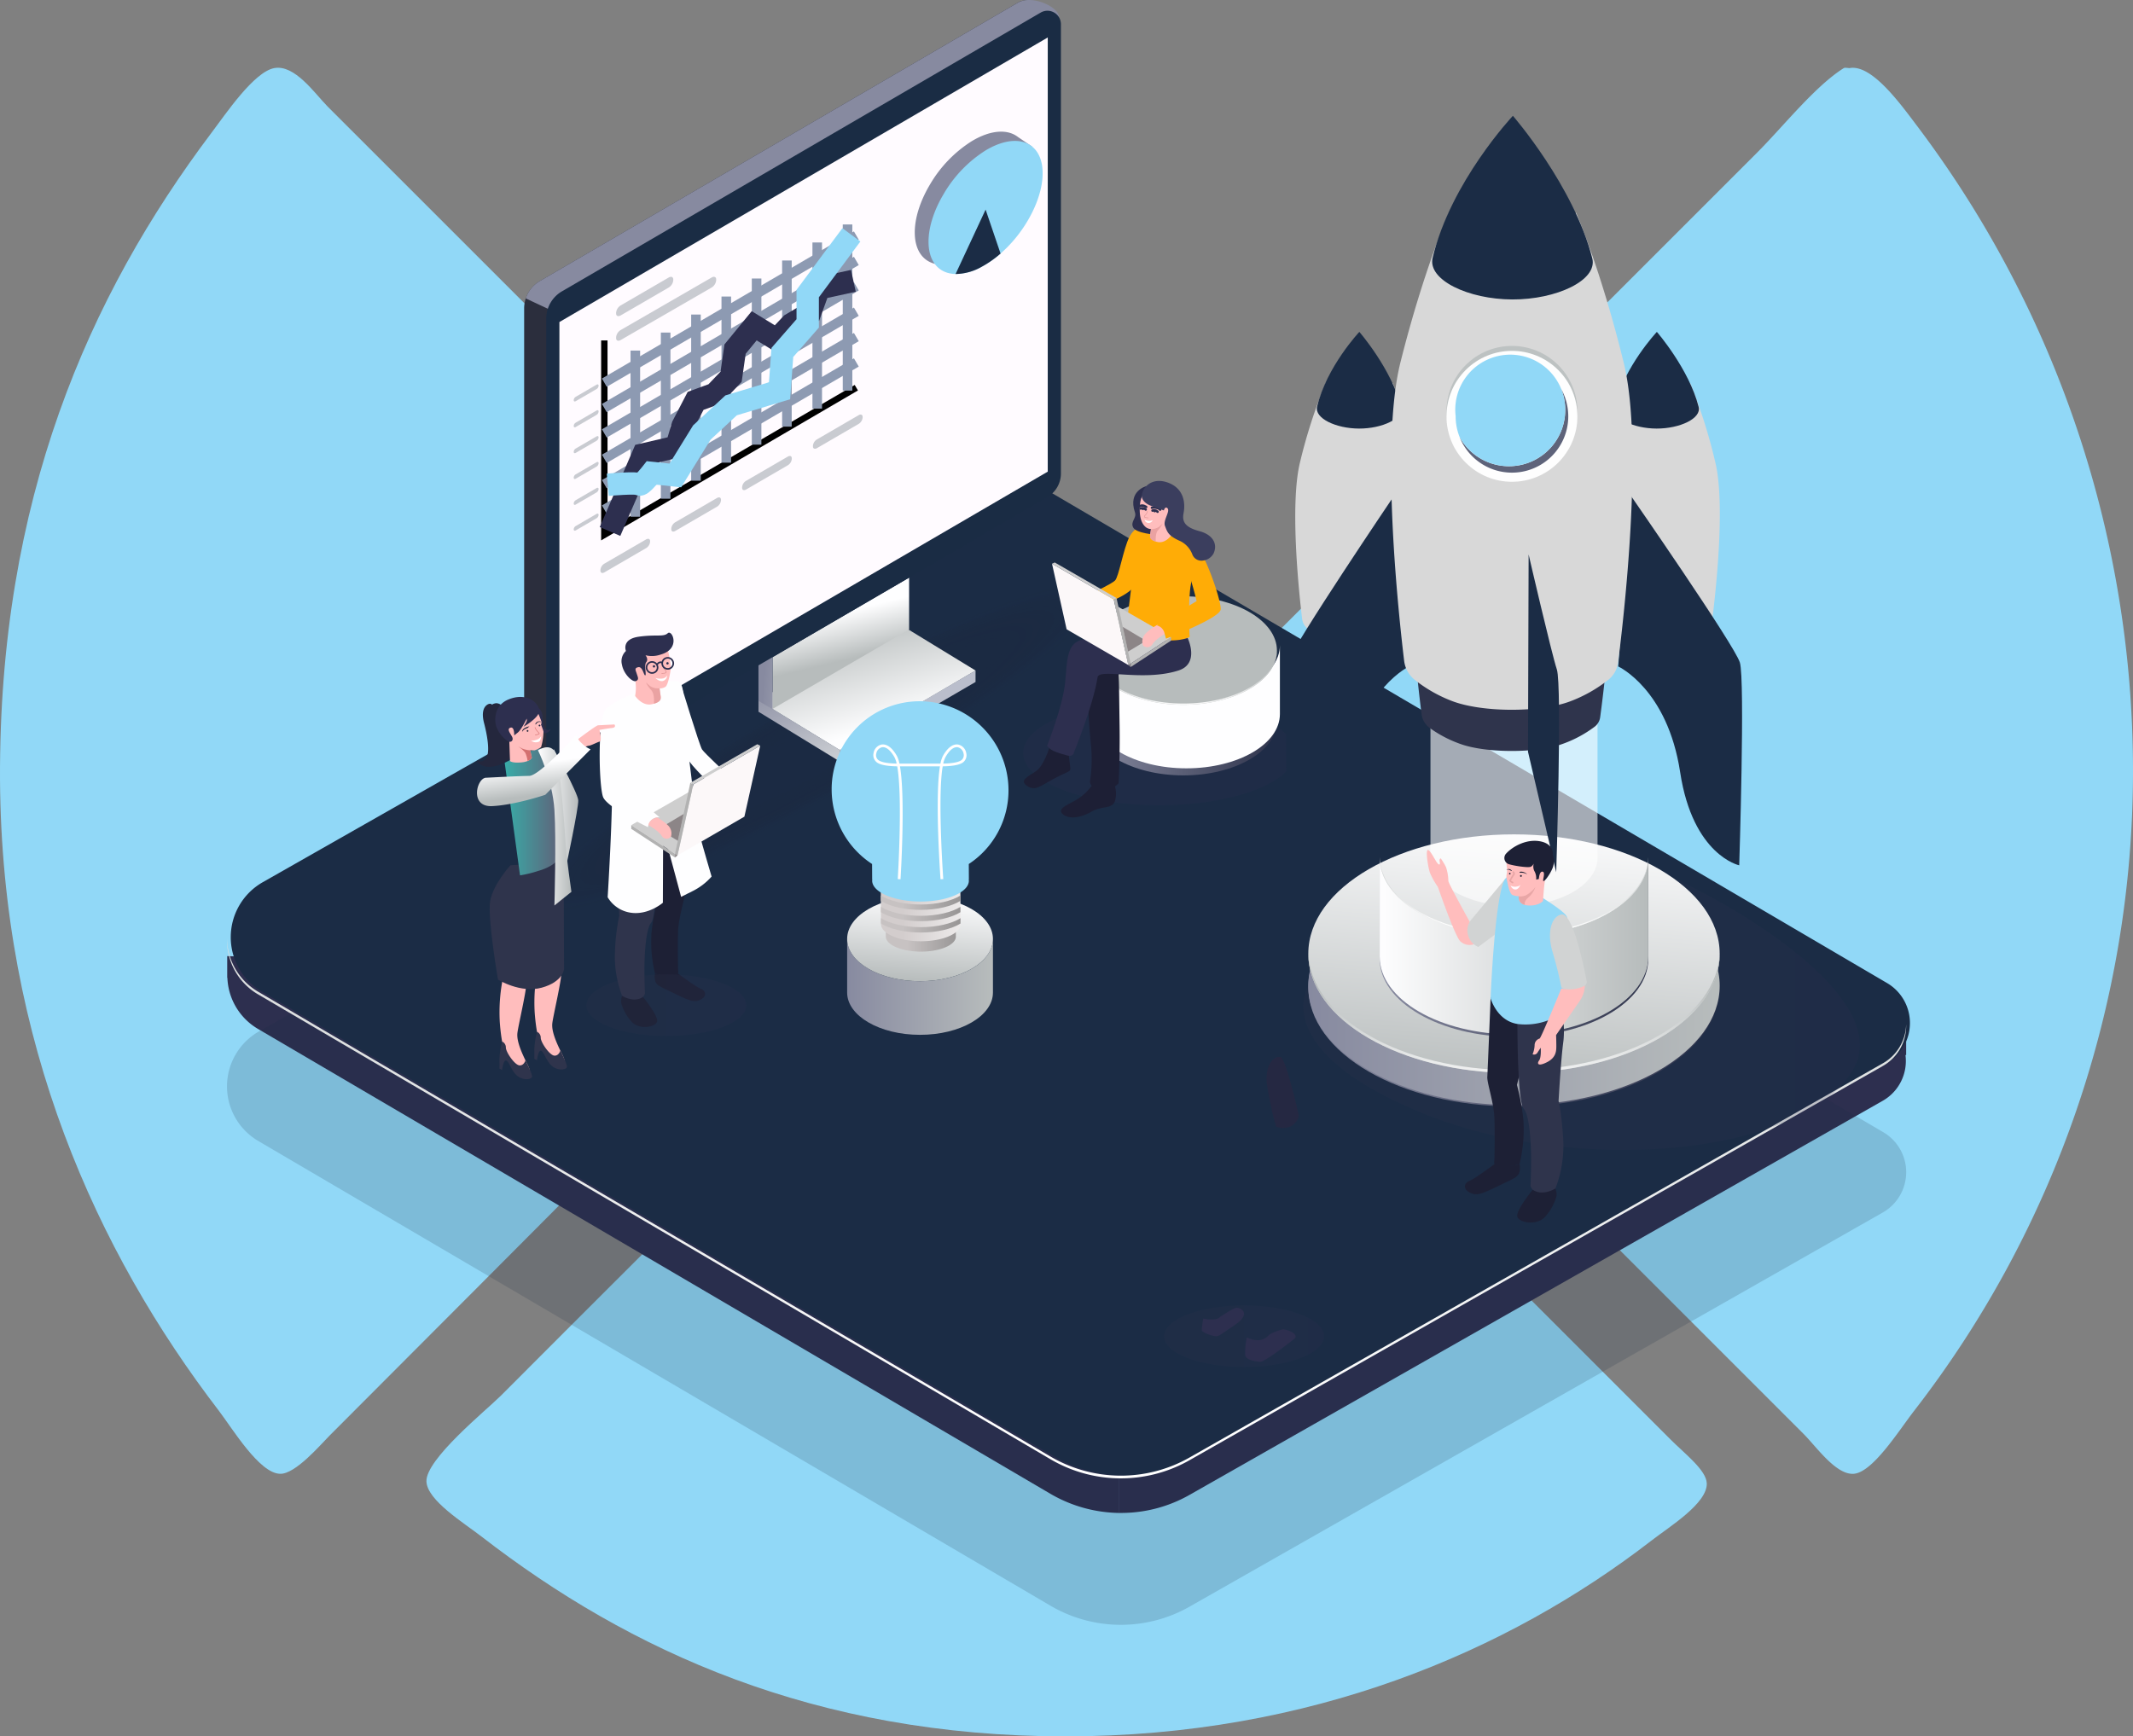 <svg height="543.734" viewBox="0 0 667.839 543.734" width="667.839" xmlns="http://www.w3.org/2000/svg" xmlns:xlink="http://www.w3.org/1999/xlink"><rect x="0" y="0" width="667.839" height="543.734" fill="#808080" stroke="none"/><linearGradient id="a" gradientUnits="objectBoundingBox" x1=".5" x2=".497" y1=".173" y2=".912"><stop offset=".01" stop-color="#dde0e0"/><stop offset="1" stop-color="#fff"/></linearGradient><linearGradient id="b" gradientUnits="objectBoundingBox" x1=".961" x2=".067" y1="1.432" y2="-.374"><stop offset="0" stop-color="#dde0e0"/><stop offset="1" stop-color="#878aa0"/></linearGradient><linearGradient id="c" gradientUnits="objectBoundingBox" x1=".645" x2=".281" y1=".79" y2=".06"><stop offset="0" stop-color="#fefeff"/><stop offset=".99" stop-color="#b7bcbc"/></linearGradient><linearGradient id="d" x1=".445" x2=".533" xlink:href="#c" y1=".278" y2=".632"/><linearGradient id="e" x1="5.555" x2=".409" xlink:href="#b" y1="2.308" y2=".467"/><linearGradient id="f" gradientUnits="objectBoundingBox" x1="-2.926" x2="-1.926" y1=".5" y2=".5"><stop offset="0" stop-color="#2f344c"/><stop offset="1" stop-color="#2d2f4f"/></linearGradient><linearGradient id="g" gradientUnits="objectBoundingBox" x2="1" y1=".5" y2=".5"><stop offset="0" stop-color="#878aa0"/><stop offset=".99" stop-color="#2f344c"/></linearGradient><linearGradient id="h" x1="53.758" x2="54.758" xlink:href="#c" y1=".5" y2=".5"/><linearGradient id="i" x1="54.331" x2="54.186" xlink:href="#c" y1="-.012" y2="1.012"/><linearGradient id="j" gradientUnits="objectBoundingBox" x1=".506" x2=".501" y1="1.081" y2=".237"><stop offset="0" stop-color="#fff"/><stop offset=".99" stop-color="#b7bcbc"/></linearGradient><linearGradient id="k" gradientUnits="objectBoundingBox" x1="210.841" x2="211.842" y1=".5" y2=".5"><stop offset="0" stop-color="#ffac06"/><stop offset=".99" stop-color="#ed3333"/></linearGradient><linearGradient id="l" x1="146.814" x2="147.815" xlink:href="#k" y1=".5" y2=".5"/><linearGradient id="m" gradientUnits="objectBoundingBox" x1="113.702" x2="113.053" y1=".839" y2=".214"><stop offset="0" stop-color="#cecece"/><stop offset=".99" stop-color="#fcf8f9"/></linearGradient><linearGradient id="n" x1="153.652" x2="154.209" xlink:href="#m" y1=".756" y2=".158"/><linearGradient id="o" x1="133.523" x2="134.523" xlink:href="#m" y1=".5" y2=".5"/><linearGradient id="p" x1="157.443" x2="158.444" xlink:href="#k" y1=".5" y2=".5"/><linearGradient id="q" x1="190.339" x2="191.339" xlink:href="#c" y1=".5" y2=".5"/><linearGradient id="r" x1="97.117" x2="98.117" xlink:href="#c" y1=".5" y2=".5"/><linearGradient id="s" x1="105.527" x2="104.879" xlink:href="#m" y1=".84" y2=".214"/><linearGradient id="t" x1="144.399" x2="144.957" xlink:href="#m" y1=".756" y2=".158"/><linearGradient id="u" x1="123.665" x2="124.665" xlink:href="#m" y1=".5" y2=".5"/><linearGradient id="v" x1="171.129" x2="172.13" xlink:href="#c" y1=".5" y2=".5"/><linearGradient id="w" x1="0" x2="1" xlink:href="#f" y1=".5" y2=".5"/><linearGradient id="x" gradientUnits="objectBoundingBox" x2="1" y1=".5" y2=".5"><stop offset="0" stop-color="#878aa0"/><stop offset=".99" stop-color="#b7bcbc"/></linearGradient><linearGradient id="y" x1=".573" x2=".427" xlink:href="#c" y1="-.012" y2="1.012"/><linearGradient id="z" gradientUnits="objectBoundingBox" x1=".307" x2="1.305" y1=".497" y2=".497"><stop offset="0" stop-color="#c7c2c2"/><stop offset="1" stop-color="#868585"/></linearGradient><linearGradient id="A" gradientUnits="objectBoundingBox" x1=".272" x2="1.27" y1=".497" y2=".497"><stop offset="0" stop-color="#d3cdcd"/><stop offset=".99" stop-color="#f6f5f5"/></linearGradient><linearGradient id="B" x1=".272" x2="1.272" xlink:href="#z" y1=".487" y2=".487"/><linearGradient id="C" x1=".271" x2="1.271" xlink:href="#z" y1=".489" y2=".489"/><linearGradient id="D" x1=".271" x2="1.271" xlink:href="#z" y1=".49" y2=".49"/><linearGradient id="E" x1="0" xlink:href="#x" y1=".5" y2=".5"/><linearGradient id="F" x1=".584" x2=".414" xlink:href="#c" y1="-.09" y2="1.106"/><linearGradient id="G" x1=".521" x2=".504" xlink:href="#j" y1="1.184" y2=".244"/><linearGradient id="H" x1="0" x2="1" xlink:href="#g" y1=".5" y2=".5"/><linearGradient id="I" x1="0" x2="1" xlink:href="#c" y1=".5" y2=".5"/><linearGradient id="J" x1=".432" x2=".51" xlink:href="#j" y1=".899" y2="-.081"/><linearGradient id="K" x1="-4.199" x2="-3.199" xlink:href="#g" y1="6.09" y2="6.09"/><linearGradient id="L" x1="0" x2="1.001" xlink:href="#c" y1=".5" y2=".5"/><linearGradient id="M" gradientUnits="objectBoundingBox" x2="1" y1=".5" y2=".5"><stop offset="0" stop-color="#38aca8"/><stop offset="1" stop-color="#5f637a"/></linearGradient><linearGradient id="N" x1=".474" x2=".566" xlink:href="#c" y1=".41" y2=".835"/><path d="m85.822.1c6.415-1.19 12.589 7.827 16.684 12l193 192.984c4.458 4.479 12.387 10.591 12.508 14.888s-9.7 12.669-12.508 15.494c-64.819 64.738-127.2 127.661-192.419 192.923-2.744 2.744-10.672 12.1-15.473 11.9-6.476-.182-14.848-14.122-19.064-19.649-38.327-50.001-68.064-115.284-68.588-197.695-.383-87.615 27.738-151.486 66.211-202.586 4.478-5.911 13.254-19.044 19.649-20.259" fill="#91d8f7" transform="translate(.041 21.224)"/><path d="m397.591.1c7.041-1.331 16.139 11.459 21.445 18.479a335.19 335.19 0 0 1 67.32 201.921 326.938 326.938 0 0 1 -68.591 200.146c-4.9 6.355-13.093 19.488-19.064 19.649-5.508.161-11.539-8.554-15.493-12.508l-192.4-192.4c-2.723-2.723-12.346-10.289-12.508-14.888-.141-4.257 7.586-11.156 11.923-15.494l178.1-178.1c8.287-8.225 18.354-21.076 27.477-26.805.363-.222 1.372 0 1.8 0" fill="#91d8f7" transform="translate(181.482 21.23)"/><path d="m264.491 120.571c6.4-1.089 11.6 6.819 15.494 10.732l175.734 175.716c4.338 4.358 11.177 9.562 11.3 13.7.182 6.274-11.7 13.557-17.269 17.874-44.968 34.78-106.861 61.349-183.462 61.349-78.678 0-136.8-26.912-182.856-62.539-5.588-4.338-17.067-11.358-17.289-17.289-.242-6.94 18.6-22.191 23.24-26.791 54.307-54.472 106.917-106.46 160.825-160.849 4.458-4.458 8.594-10.935 14.283-11.9" fill="#91d8f7" transform="translate(67.372 143.794)"/><path d="m279.6 1336.757v162.381a43.874 43.874 0 0 1 -21.546-5.98l-248.079-145.558a19.4 19.4 0 0 1 -9.641-16.046h-.054v-6.8z" fill="#2d2f4f" transform="translate(70.862 -1025.362)"/><path d="m1482.572 1388.49v8.362h-.215a14.326 14.326 0 0 1 -7.11 14.331l-217.047 123.417a43.319 43.319 0 0 1 -21.98 5.65v-162.37z" fill="#2d2f4f" transform="translate(-885.76 -1066.484)"/><path d="m257.828 1176.537-248.049-145.537a19.81 19.81 0 0 1 .221-34.3l214.521-121.995a32.724 32.724 0 0 1 32.738.226l261.311 153.327a14.525 14.525 0 0 1 -.169 25.153l-217.035 123.42a43.523 43.523 0 0 1 -43.538-.294z" fill="#1a2c45" opacity=".17" transform="translate(71.081 -673.716)"/><path d="m257.828 973.624-248.049-145.542a19.808 19.808 0 0 1 .226-34.3l214.516-121.99a32.717 32.717 0 0 1 32.738.226l261.31 153.327a14.523 14.523 0 0 1 -.169 25.155l-217.034 123.417a43.516 43.516 0 0 1 -43.538-.294z" fill="#1b2c45" transform="translate(72.254 -517.517)"/><path d="m518.39 1339.76-217.034 123.421a43.516 43.516 0 0 1 -43.538-.3l-248.049-145.538a19.6 19.6 0 0 1 -9.781-16.613 19.607 19.607 0 0 0 9.774 17.454l248.049 145.542a43.515 43.515 0 0 0 43.538.3l217.034-123.426a14.4 14.4 0 0 0 7.336-13.06 14.378 14.378 0 0 1 -7.329 12.22z" fill="url(#a)" transform="translate(71.091 -1006.77)"/><g fill="#1d2035" opacity=".18" transform="translate(157.106 169.214)"><ellipse cx="104.361" cy="15.824" opacity="0" rx="104.361" ry="15.824" transform="matrix(.872 -.489 .489 .872 0 102.05)"/><ellipse cx="101.897" cy="15.451" opacity=".04" rx="101.897" ry="15.451" transform="matrix(.872 -.489 .489 .872 2.331 101.171)"/><ellipse cx="99.436" cy="15.078" opacity=".07" rx="99.436" ry="15.078" transform="matrix(.872 -.489 .489 .872 4.66 100.293)"/><ellipse cx="96.975" cy="14.706" opacity=".11" rx="96.975" ry="14.706" transform="matrix(.872 -.489 .489 .872 6.99 99.415)"/><ellipse cx="94.512" cy="14.33" opacity=".15" rx="94.512" ry="14.33" transform="matrix(.872 -.489 .489 .872 9.322 98.538)"/><ellipse cx="92.051" cy="13.958" opacity=".19" rx="92.051" ry="13.958" transform="matrix(.872 -.489 .489 .872 11.651 97.66)"/><ellipse cx="89.453" cy="13.564" opacity=".22" rx="89.453" ry="13.564" transform="matrix(.871 -.491 .491 .871 13.996 96.165)"/><ellipse cx="87.126" cy="13.212" opacity=".26" rx="87.126" ry="13.212" transform="matrix(.872 -.489 .489 .872 16.312 95.903)"/><ellipse cx="84.665" cy="12.839" opacity=".3" rx="84.665" ry="12.839" transform="matrix(.872 -.489 .489 .872 18.641 95.025)"/><ellipse cx="82.202" cy="12.464" opacity=".33" rx="82.202" ry="12.464" transform="matrix(.872 -.489 .489 .872 20.973 94.147)"/><ellipse cx="79.741" cy="12.091" opacity=".37" rx="79.741" ry="12.091" transform="matrix(.872 -.489 .489 .872 23.302 93.269)"/><ellipse cx="77.277" cy="11.718" opacity=".41" rx="77.277" ry="11.718" transform="matrix(.872 -.489 .489 .872 25.633 92.39)"/><ellipse cx="74.816" cy="11.345" opacity=".44" rx="74.816" ry="11.345" transform="matrix(.872 -.489 .489 .872 27.963 91.512)"/><ellipse cx="72.355" cy="10.972" opacity=".48" rx="72.355" ry="10.972" transform="matrix(.872 -.489 .489 .872 30.292 90.634)"/><ellipse cx="69.892" cy="10.599" opacity=".52" rx="69.892" ry="10.599" transform="matrix(.872 -.489 .489 .872 32.623 89.755)"/><ellipse cx="67.431" cy="10.224" opacity=".56" rx="67.431" ry="10.224" transform="matrix(.872 -.489 .489 .872 34.953 88.879)"/><ellipse cx="64.967" cy="9.851" opacity=".59" rx="64.967" ry="9.851" transform="matrix(.872 -.489 .489 .872 37.285 88)"/><ellipse cx="62.506" cy="9.478" opacity=".63" rx="62.506" ry="9.478" transform="matrix(.872 -.489 .489 .872 39.614 87.122)"/><ellipse cx="60.043" cy="9.105" opacity=".67" rx="60.043" ry="9.105" transform="matrix(.872 -.489 .489 .872 41.945 86.243)"/><ellipse cx="57.582" cy="8.733" opacity=".7" rx="57.582" ry="8.733" transform="matrix(.872 -.489 .489 .872 44.274 85.365)"/><ellipse cx="55.121" cy="8.357" opacity=".74" rx="55.121" ry="8.357" transform="matrix(.872 -.489 .489 .872 46.604 84.489)"/><ellipse cx="52.657" cy="7.984" opacity=".78" rx="52.657" ry="7.984" transform="matrix(.872 -.489 .489 .872 48.936 83.61)"/><ellipse cx="50.196" cy="7.612" opacity=".81" rx="50.196" ry="7.612" transform="matrix(.872 -.489 .489 .872 51.265 82.732)"/><ellipse cx="47.733" cy="7.239" opacity=".85" rx="47.733" ry="7.239" transform="matrix(.872 -.489 .489 .872 53.596 81.853)"/><ellipse cx="45.272" cy="6.866" opacity=".89" rx="45.272" ry="6.866" transform="matrix(.872 -.489 .489 .872 55.925 80.975)"/><ellipse cx="42.811" cy="6.491" opacity=".93" rx="42.811" ry="6.491" transform="matrix(.872 -.489 .489 .872 58.256 80.098)"/><ellipse cx="40.347" cy="6.118" opacity=".96" rx="40.347" ry="6.118" transform="matrix(.872 -.489 .489 .872 60.587 79.219)"/><ellipse cx="37.886" cy="5.745" rx="37.886" ry="5.745" transform="matrix(.872 -.489 .489 .872 62.916 78.341)"/></g><path d="m848.76 953.86 42.546-24.78v3.591l-42.546 24.778z" fill="#babecc" transform="translate(-585.865 -719.112)"/><path d="m761.7 985.873-25.42-15.553v3.589l25.42 15.555z" fill="url(#b)" transform="translate(-498.805 -751.032)"/><path d="m761.7 900.756 42.546-24.873-25.42-15.533-42.546 24.873z" fill="url(#c)" transform="translate(-498.805 -665.914)"/><path d="m755.81 825.288 42.75-24.9v16.212l-42.75 24.9z" fill="url(#d)" transform="translate(-513.921 -619.505)"/><path d="m740.694 902.09-4.414-2.57v16.211l4.414 2.57z" fill="url(#e)" transform="translate(-498.805 -696.232)"/><path d="m572.781 4.858v140.658a8.622 8.622 0 0 1 -4.28 7.447l-143.664 90.475c-3.652 2.124-13.187-4.42-13.187-8.64v-137.753a9.926 9.926 0 0 1 4.909-8.538l149.879-87.3a4.224 4.224 0 0 1 6.344 3.652z" fill="#2b2e3d" transform="translate(-247.54 -.493)"/><path d="m580.786 5.378-6.31 33.3-83.928 90.622-76.708-35.848a9.869 9.869 0 0 1 4.4-5.435l149.892-87.301c4.321-2.296 12.654 1.404 12.654 4.662z" fill="#878aa0" transform="translate(-249.235 -.003)"/><path d="m597.061 15.485-149.888 87.293a9.894 9.894 0 0 0 -4.913 8.547v137.757a5.469 5.469 0 0 0 8.222 4.728l148.647-86.573a8.61 8.61 0 0 0 4.276-7.442v-140.663a4.219 4.219 0 0 0 -6.344-3.648z" fill="#1a2c44" transform="translate(-271.232 -11.542)"/><path d="m613.406 187.887-152.896 89.113v-135.962l152.9-89.108z" fill="#fffbff" transform="translate(-285.358 -40.195)"/><path d="m480.971 537.874 6.525-3.8a1.293 1.293 0 0 0 .621-.979v-.122c0-.341-.28-.452-.621-.262l-6.534 3.8a1.293 1.293 0 0 0 -.622.981v.122c.009.341.287.458.631.26z" fill="#c9cbd1" transform="translate(-300.706 -412.252)"/><path d="m480.97 573.683 6.525-3.8a1.293 1.293 0 0 0 .622-.979v-.122c0-.341-.28-.452-.622-.262l-6.534 3.8a1.286 1.286 0 0 0 -.621.979v.122c.009.337.287.461.63.262z" fill="#c9cbd1" transform="translate(-300.706 -439.969)"/><path d="m480.97 609.5 6.525-3.8a1.293 1.293 0 0 0 .622-.979v-.121c0-.341-.28-.452-.622-.262l-6.534 3.8a1.286 1.286 0 0 0 -.621.979v.122c.009.336.287.453.63.261z" fill="#c9cbd1" transform="translate(-300.706 -467.686)"/><path d="m480.97 645.306 6.525-3.8a1.293 1.293 0 0 0 .622-.979v-.122c0-.341-.28-.452-.622-.262l-6.534 3.8a1.286 1.286 0 0 0 -.621.979v.122c.009.341.287.456.63.262z" fill="#c9cbd1" transform="translate(-300.706 -495.403)"/><path d="m480.97 681.116 6.525-3.8a1.293 1.293 0 0 0 .622-.979v-.122c0-.341-.28-.452-.622-.262l-6.534 3.8a1.286 1.286 0 0 0 -.621.979v.133c.009.33.287.452.63.251z" fill="#c9cbd1" transform="translate(-300.706 -523.12)"/><path d="m480.97 716.926 6.525-3.8a1.293 1.293 0 0 0 .622-.979v-.122c0-.341-.28-.452-.622-.262l-6.534 3.8a1.286 1.286 0 0 0 -.621.979v.122c.009.336.287.458.63.262z" fill="#c9cbd1" transform="translate(-300.706 -550.837)"/><g fill="none"><path d="m522.74 471.72v60.872l78.9-46.069" stroke="#000" stroke-miterlimit="10" stroke-width="2" transform="translate(-333.524 -365.113)"/><path d="m198.92 161.811v-52.029" stroke="#8d9ab2" stroke-miterlimit="10" stroke-width="3"/><path d="m208.412 156.17v-52.031" stroke="#8d9ab2" stroke-miterlimit="10" stroke-width="3"/><path d="m217.904 150.527v-52.029" stroke="#8d9ab2" stroke-miterlimit="10" stroke-width="3"/><path d="m227.398 144.886v-52.029" stroke="#8d9ab2" stroke-miterlimit="10" stroke-width="3"/><path d="m236.89 139.243v-52.029" stroke="#8d9ab2" stroke-miterlimit="10" stroke-width="3"/><path d="m246.382 133.602v-52.029" stroke="#8d9ab2" stroke-miterlimit="10" stroke-width="3"/><path d="m255.874 127.959v-52.029" stroke="#8d9ab2" stroke-miterlimit="10" stroke-width="3"/><path d="m265.366 122.318v-52.029" stroke="#8d9ab2" stroke-miterlimit="10" stroke-width="3"/><path d="m189.216 159.566 78.902-46.067" stroke="#8d9ab2" stroke-miterlimit="10" stroke-width="3"/><path d="m189.216 151.62 78.902-46.069" stroke="#8d9ab2" stroke-miterlimit="10" stroke-width="3"/><path d="m189.216 143.672 78.902-46.067" stroke="#8d9ab2" stroke-miterlimit="10" stroke-width="3"/><path d="m189.216 135.724 78.902-46.067" stroke="#8d9ab2" stroke-miterlimit="10" stroke-width="3"/><path d="m189.216 127.777 78.902-46.069" stroke="#8d9ab2" stroke-miterlimit="10" stroke-width="3"/><path d="m189.216 119.829 78.902-46.067" stroke="#8d9ab2" stroke-miterlimit="10" stroke-width="3"/><path d="m530.64 467.631 10.4-24.121 10.4-2.425 1.939-6.549 4.057-7.813 6-2.192 5.112-5.356 1.236-8.656 5.993-7.306 7.053 4.317 4.543-4.816 5.894-3.5 2.789-7.725 10.78-2.348" stroke="#2d2f4f" stroke-miterlimit="10" stroke-width="7" transform="translate(-339.639 -301.196)"/><path d="m527.5 403.642s9.345-.827 9.876-.127 3.878-3.578 3.878-3.578l7.406.786 8.287-13.433 9.169-8.516 15.164-4.57.884-12 7.935-9.094v-9.345l13.675-18.394" stroke="#91d8f7" stroke-miterlimit="10" stroke-width="7" transform="translate(-337.208 -251.838)"/></g><path d="m540.486 395.657 15.04-8.739a2.977 2.977 0 0 0 1.428-2.26v-.273c0-.784-.644-1.055-1.428-.6l-15.04 8.739a2.975 2.975 0 0 0 -1.426 2.26v.28c0 .774.64 1.045 1.426.593z" fill="#c9cbd1" transform="translate(-346.156 -296.879)"/><path d="m518.561 757.089 13.072-7.6a2.6 2.6 0 0 0 1.241-1.959v-.242c0-.678-.558-.92-1.241-.524l-13.072 7.589a2.593 2.593 0 0 0 -1.241 1.957v.244c0 .693.558.928 1.241.535z" fill="#c9cbd1" transform="translate(-329.329 -577.854)"/><path d="m616.75 699.709 13.072-7.6a2.6 2.6 0 0 0 1.243-1.959v-.242c0-.678-.56-.92-1.243-.524l-13.072 7.6a2.594 2.594 0 0 0 -1.241 1.957v.244c-.009.682.547.915 1.241.524z" fill="#c9cbd1" transform="translate(-405.328 -533.441)"/><path d="m714.851 642.344 13.072-7.6a2.6 2.6 0 0 0 1.241-1.959v-.237c0-.678-.558-.92-1.241-.524l-13.072 7.591a2.594 2.594 0 0 0 -1.241 1.957v.242c0 .686.558.923 1.241.53z" fill="#c9cbd1" transform="translate(-481.258 -489.044)"/><path d="m813 584.96 13.072-7.6a2.6 2.6 0 0 0 1.241-1.959v-.253c0-.678-.558-.92-1.241-.524l-13.072 7.599a2.593 2.593 0 0 0 -1.241 1.957v.244c.001.683.559.918 1.241.536z" fill="#c9cbd1" transform="translate(-557.226 -444.617)"/><path d="m540.486 403.363 28.476-16.446a2.971 2.971 0 0 0 1.428-2.26v-.273c0-.784-.642-1.055-1.428-.6l-28.476 16.448a2.971 2.971 0 0 0 -1.426 2.26v.28c0 .777.64 1.046 1.426.591z" fill="#c9cbd1" transform="translate(-346.156 -296.879)"/><path d="m957.314 199.385c.079-.131.158-.269.237-.4a39.791 39.791 0 0 1 13.108-13.594c5.948-3.566 11.216-3.813 14.464-1.286l4.452 3.026-2.122-.045a12.923 12.923 0 0 1 1.071 5.46c0 4.773-1.869 10.224-4.92 15.255-.486.807-1 1.6-1.548 2.38a41.518 41.518 0 0 1 -6.71 7.51 33.173 33.173 0 0 1 -3.478 2.669c-.271.176-.536.348-.807.52l-.4.246c-.138.079-.276.163-.409.242l-.8.452a18 18 0 0 1 -7.259 2.26c-.316.018-.626.025-.924.018a9.672 9.672 0 0 1 -2-.24 8.063 8.063 0 0 1 -1.555-.522c-3.046-1.37-4.918-4.585-4.918-9.352-.002-4.567 1.704-9.752 4.518-14.599z" fill="#878aa0" transform="translate(-666.384 -141.198)"/><path d="m971.88 226.842c0 4.766 1.871 7.98 4.92 9.352a7.984 7.984 0 0 0 1.553.52 9.518 9.518 0 0 0 2 .242 16.876 16.876 0 0 0 8.183-2.276c.269-.147.536-.294.8-.452.133-.079.271-.163.409-.24s.271-.163.4-.246c.271-.172.536-.344.807-.522a33.473 33.473 0 0 0 3.48-2.667 41.667 41.667 0 0 0 6.708-7.51c.547-.777 1.062-1.582 1.548-2.38 3.053-5.033 4.92-10.484 4.92-15.255 0-9.869-8-13.069-17.854-7.157a39.757 39.757 0 0 0 -13.108 13.6c-2.963 4.959-4.766 10.306-4.766 14.991z" fill="#91d8f7" transform="translate(-681.16 -151.152)"/><path d="m1009.37 310.606a16.877 16.877 0 0 0 8.183-2.276c.269-.147.536-.294.8-.452.133-.079.271-.163.409-.24s.271-.163.4-.246c.271-.172.536-.344.807-.522a33.482 33.482 0 0 0 3.48-2.667l-4.678-13.763z" fill="#1b2c45" transform="translate(-710.177 -224.802)"/><ellipse cx="42.578" cy="16.425" fill="url(#f)" opacity=".2" rx="42.578" ry="16.425" transform="translate(320.323 219.334)"/><path d="m1254.023 903.88v21.549c0 9.381-13.108 16.986-29.276 16.986s-29.278-7.6-29.278-16.986v-21.549c0 9.379 13.108 16.984 29.278 16.984s29.276-7.605 29.276-16.984z" fill="url(#g)" transform="translate(-854.219 -699.607)"/><path d="m1254.023 901.4v21.549c0 9.383-13.108 16.986-29.276 16.986s-29.278-7.6-29.278-16.986v-21.549c0 9.379 13.108 16.984 29.278 16.984s29.276-7.605 29.276-16.984z" fill="url(#h)" transform="translate(-853.288 -699.337)"/><path d="m1254.023 843.226c0 9.379-13.108 16.984-29.276 16.984s-29.278-7.6-29.278-16.984 13.108-16.986 29.278-16.986 29.276 7.605 29.276 16.986z" fill="url(#i)" transform="translate(-854.219 -639.513)"/><path d="m1224.743 917.329c-16.046 0-29.093-7.5-29.273-16.789v.194c0 9.379 13.108 16.984 29.278 16.984s29.276-7.6 29.276-16.984v-.194c-.184 9.288-13.224 16.789-29.281 16.789z" fill="url(#j)" transform="translate(-854.219 -697.022)"/><path d="m1203.9 868.26s-10.667 2.276-12.107 4.314-.12 25.192.6 32.15a45.541 45.541 0 0 1 -.24 12s-.122 2.52 3.6 2.64a6.448 6.448 0 0 0 5.343-2.034s.472-8.156.323-17.874-.14-13.2-.323-15.833 11.212-12.118 11.212-12.118z" fill="#1d1f35" transform="translate(-850.874 -672.037)"/><path d="m1217.059 730.779s-2.282-.545-4.113 3.053-3.293 12.452-4.463 13.56-6.353 3.521-6.353 3.521 2.4.87 2.4 2.407v1.539s8.929-2.712 10.685-6.735 1.844-17.345 1.844-17.345z" fill="url(#k)" transform="translate(-859.374 -565.603)"/><path d="m1246.823 741.137c.086 1.634 1.975 3.318 1.975 3.318l-1.977 15.917s-.773 5.087 7.221 6.29 12.373-1.462 12.373-1.462-.6-11.429.429-16.669 2.321-11.259.429-12.882-15.639-4.728-15.639-4.728-4.899 8.585-4.811 10.216z" fill="url(#l)" transform="translate(-893.949 -565.735)"/><path d="m1180.149 878.125s3.916 8.021-2.877 10.188c-11.151 3.557-24.859-.825-25.325 2.14-1.34 8.73-7.422 23.578-7.422 23.578s.02 1.808-3.7.6-4.678-2.759-4.678-2.759 4.8-12 5.636-19.662.12-13.786 7.8-13.847a40.289 40.289 0 0 0 12.7-1.953s10.286 4.181 17.866 1.715z" fill="#2d2f4f" transform="translate(-808.306 -678.345)"/><path d="m1164.963 1088.89a16.079 16.079 0 0 1 -4.746 4.359c-2.938 1.713-6.28 2.857-4.188 4.57s5.758.951 8.925-.857 6.305-.829 7.257-3.128a7.752 7.752 0 0 0 0-4.945s-2.324 1.355-7.248.001z" fill="#1d1f35" transform="translate(-823.186 -842.805)"/><path d="m1111.918 1036.48s-1.663 5.449-4.043 7.162-5.519 2.9-2.938 4.683 4.093.077 8.755-2.4 5.044-1.808 4.76-3.713-.373-3.275-.373-3.275-5.652-1.322-6.161-2.457z" fill="#1d1f35" transform="translate(-783.398 -802.24)"/><path d="m1147.544 801.672 19.334 11.2-4.572-20.532-19.336-11.2z" fill="url(#m)" transform="translate(-813.584 -604.606)"/><path d="m1234.387 857.039 13.368-8.746-17.565-10.093z" fill="url(#n)" transform="translate(-881.093 -648.77)"/><path d="m1228.53 829.162.87-.452 4.416 20.518-.714.466z" fill="#b2b2b2" transform="translate(-879.808 -641.425)"/><path d="m1142.97 779.778 19.336 11.2.87-.452-19.35-11.148z" fill="url(#o)" transform="translate(-813.584 -603.243)"/><path d="m1251.92 891.141 12.654-8.281v1.076l-12.654 8.278z" fill="#b2b2b2" transform="translate(-897.912 -683.337)"/><path d="m1249.474 920.573-.714-.608.714-.466z" fill="#8c8587" transform="translate(-895.466 -711.697)"/><path d="m1240.97 868.62 7.3 4.35-5.639 3.385z" fill="#8c8587" transform="translate(-889.436 -672.315)"/><path d="m1272.8 865.85a15.333 15.333 0 0 0 -3.779 2.789 3.648 3.648 0 0 0 -.8 3.507c.163.6 2.127 1.286 3.053-.28s4.339-3.5 4.339-3.5-.09-1.836-2.813-2.516z" fill="#ffbdbd" transform="translate(-910.409 -670.171)"/><path d="m1299.324 751.63c-2.161-.4-3.795 1.555-1.672 7.923s3 10.4 3 10.4l-12.443 7.614a3.232 3.232 0 0 1 2.344 2.26l.511 1.9s16.837-6.369 17.128-9.151-5.792-20.376-8.868-20.946z" fill="url(#p)" transform="translate(-926 -581.726)"/><path d="m1258.672 673.61s-5.89 1.444-3.566 8.224c.617 1.808-1.514 2.857-.56 4.717s7.175 2.3 7.187 2.244 1.259-12.084 1.259-12.084z" fill="#2d2f4f" transform="translate(-899.751 -521.377)"/><path d="m1266.307 682.123s-1.934.689-1.808 5.815c.09 3.352 1.306 4.61 1.955 5.123a3.035 3.035 0 0 0 1.553.551l-.276 1.977s-.276 1.467 2.3 2.054 4.409-2.172 4.409-2.172a11.2 11.2 0 0 1 0-4.17c.452-2.041.9-7.2-1.166-8.362s-6.967-.816-6.967-.816z" fill="#ffbdbd" transform="translate(-907.644 -527.929)"/><path d="m1279.1 727.457a4.252 4.252 0 0 0 2.5-.705c.848-.755 1.1-.952 1.1-.952a8.107 8.107 0 0 1 -1.392 2c-.942 1.006-.7 3.546-.7 3.546s-1.937-.38-1.79-1.6.282-2.289.282-2.289z" fill="#eaa2a2" transform="translate(-918.728 -561.772)"/><path d="m1283.873 707.535a.306.306 0 1 0 .34-.268.306.306 0 0 0 -.34.268z" fill="#2d2f4f" transform="translate(-922.641 -547.426)"/><path d="m1267.593 704.425a.305.305 0 1 0 .154-.177.307.307 0 0 0 -.154.177z" fill="#2d2f4f" transform="translate(-910.03 -545.067)"/><path d="m1273.769 720.1a2.581 2.581 0 0 1 -1.532.19c-.811-.17-1-.4-1-.4a1.2 1.2 0 0 0 1.051 1.04 1.361 1.361 0 0 0 1.481-.83z" fill="#fff" transform="translate(-912.866 -557.198)"/><path d="m1271.221 710.04h.034c.581.052.782.093.782.093l.034-.147s-.21-.043-.8-.1c-.138-.014-.312-.056-.353-.183s.079-.371.319-.583a2.446 2.446 0 0 0 .608-1.27l-.149-.023a2.38 2.38 0 0 1 -.558 1.177c-.3.262-.432.54-.364.746.036.118.139.25.447.29z" fill="#dd9292" transform="translate(-912.489 -547.863)"/><path d="m1281.38 703.334a3.343 3.343 0 0 1 1.666.084 1.445 1.445 0 0 1 .9.513" fill="none" stroke="#2d2f4f" stroke-linecap="round" stroke-linejoin="round" stroke-width=".75" transform="translate(-920.714 -544.334)"/><path d="m1266.648 700.931s-1.148-.825-2-.246" fill="none" stroke="#2d2f4f" stroke-linecap="round" stroke-linejoin="round" stroke-width=".75" transform="translate(-907.765 -542.174)"/><path d="m1282.16 707.278a1.683 1.683 0 0 1 1.6.359" fill="none" stroke="#2d2f4f" stroke-linecap="round" stroke-linejoin="round" stroke-width=".75" transform="translate(-921.318 -547.381)"/><path d="m1265.78 704.3a1.484 1.484 0 0 1 1.582.3" fill="none" stroke="#2d2f4f" stroke-linecap="round" stroke-linejoin="round" stroke-width=".75" transform="translate(-908.64 -545.047)"/><path d="m1267.376 671.35s.065 1.808 2.938 2.863c2.809 1.044 3.957 1.426 3.957 1.426s.371-1.356 1.087-.732c1.06.936-1.422 3.826-.732 5.587s.9 3.049 4.705 4.712a7.636 7.636 0 0 1 3.883 4.269 3.035 3.035 0 0 0 3.415 1.844 4.284 4.284 0 0 0 3.184-2.156c1.379-2.924-.081-5.876-4.393-7.029s-5.537-2.816-4.972-5.65c.678-3.487-.093-7.944-5.123-9.634s-8.017 1.806-7.949 4.5z" fill="#3b3e5e" transform="translate(-909.874 -515.802)"/><path d="m586.411 1136.7s.852 21.2.958 22.914-1.871 7.367-2.034 11.826 0 11.933 0 11.933.63 2.75-1.962 2.368-5.25-1.062-5.25-1.062a41.868 41.868 0 0 1 -1.13-12.552 61.063 61.063 0 0 1 1.873-10.181l-5.087-19.806z" fill="#1d2035" transform="translate(-373.029 -879.81)"/><path d="m549.839 1149.1s.109 23.542-1.794 25.664-2.185 11.781-2.142 15.625.179 6.554.179 6.554a3.151 3.151 0 0 1 -3.218 2.181 6.082 6.082 0 0 1 -3.937-1.422 34.284 34.284 0 0 1 -2.231-14.222 63.627 63.627 0 0 1 1.333-10.884s-.66-11.924-1.4-17.25a28.253 28.253 0 0 1 1.019-10.848s3.922 4.409 12.191 4.602z" fill="#2f344c" transform="translate(-344.136 -885.847)"/><path d="m552.714 1380.252s5.051 6.167 4.38 7.838-5.562 2.486-7.874 0a14.415 14.415 0 0 1 -3.37-6.1 5.45 5.45 0 0 1 .33-2.068s3.673 2.31 6.534.33z" fill="#1d2035" transform="translate(-351.392 -1068.063)"/><path d="m599.753 1349s5.67 4.242 7.157 4.793 1.98 2.233 0 3.309-3.544.452-8-1.72-5.476-2.486-6.129-3.584a4.356 4.356 0 0 1 -.226-2.8s5.889 1.358 7.198.002z" fill="#1d2035" transform="translate(-387.451 -1044.131)"/><path d="m621.892 946.87s5.926 19.506 6.723 20.7 8.048 7.928 8.048 7.928-2.628.28-3.666 1.955l-1.035 1.672s-6.934-6.615-7.81-8.606-4.152-19.525-4.152-19.525z" fill="url(#q)" transform="translate(-408.804 -732.881)"/><path d="m542.558 944.582a10.791 10.791 0 0 1 5.381-.857c2.811.366 1.582 10.889 2.692 17.8s3.058 25.135 3.424 27.214 4.52 16.145 4.52 16.145a19.607 19.607 0 0 1 -5.876 4.52l-3.67 1.833-5.629-20.918-.086 22.767s-4.319 3.776-9.7 3.164a10.068 10.068 0 0 1 -7.582-4.891s1.711-27.289 1.356-38.354-3.1-18.566-.9-21.257 16.07-7.166 16.07-7.166z" fill="url(#r)" transform="translate(-335.773 -730.395)"/><path d="m574.1 896.733a35.652 35.652 0 0 1 .972 5.383c-.018 1.419-.859 5.614-1.634 6.226a3.222 3.222 0 0 1 -1.964.527l.438 2.5s.328 1.754-2.753 2.457-5.273-2.6-5.273-2.6a13.478 13.478 0 0 0 .014-4.988c-.531-2.441-1.085-8.606 1.392-9.991s8.808.486 8.808.486z" fill="#ffbdbd" transform="translate(-365.031 -693.305)"/><path d="m558.986 883.5a8.271 8.271 0 0 1 -4.791.226s1.028 1.22.258 2.142.129 4.068-.328 4.152-.807-2.823-2.172-2.554-.814.979-.475 2.077.782 1.77-.246 2.26-3.88-2.122-4.4-5.114a4.33 4.33 0 0 1 1.245-4.294s-1.485-3.7 4.016-4.473 7.736.156 9.087-1.094 4.166 4.883-2.194 6.672z" fill="#2d2f4f" transform="translate(-352.099 -678.54)"/><path d="m584.667 947.452a4.405 4.405 0 0 1 -2.97-.651c-1.012-.9-1.318-1.141-1.318-1.141a9.7 9.7 0 0 0 1.666 2.4c1.13 1.2.834 4.242.834 4.242s2.316-.452 2.14-1.91-.352-2.94-.352-2.94z" fill="#eaa2a2" transform="translate(-378.138 -731.945)"/><path d="m590.631 922.042a.366.366 0 1 1 -.137-.245.366.366 0 0 1 .137.245z" fill="#2d2f4f" transform="translate(-385.507 -713.414)"/><path d="m609.358 917.816a.367.367 0 1 1 -.408-.32.366.366 0 0 1 .408.32z" fill="#2d2f4f" transform="translate(-400.002 -710.143)"/><path d="m593.46 936.761a5.112 5.112 0 0 0 2.454.133 2.157 2.157 0 0 0 1.234-.9 1.9 1.9 0 0 1 -1.2 1.675c-1.173.431-2.488-.908-2.488-.908z" fill="#fff" transform="translate(-388.262 -724.46)"/><path d="m602.865 924.113h-.041c-.7.063-.936.113-.936.113l-.038-.179s.249-.052.958-.117c.165-.014.371-.063.42-.226s-.095-.452-.382-.7a2.945 2.945 0 0 1 -.728-1.516l.181-.029a2.793 2.793 0 0 0 .678 1.41c.35.312.513.644.434.89-.051.146-.171.309-.546.354z" fill="#dd9292" transform="translate(-394.755 -713.214)"/><path d="m584.68 918.752a1.729 1.729 0 1 1 -.634-1.164 1.729 1.729 0 0 1 .634 1.164z" fill="none" stroke="#2d2f4f" stroke-miterlimit="10" stroke-width=".5" transform="translate(-378.797 -709.921)"/><path d="m606.366 913.053a1.731 1.731 0 1 1 -1.905-1.537 1.731 1.731 0 0 1 1.905 1.537z" fill="none" stroke="#2d2f4f" stroke-miterlimit="10" stroke-width=".5" transform="translate(-395.578 -705.509)"/><path d="m595.57 918.413s.635-1.191 1.675-.66" fill="none" stroke="#2d2f4f" stroke-miterlimit="10" stroke-width=".5" transform="translate(-389.895 -710.239)"/><path d="m645.063 1055.4-20.943 12.134 4.952-22.238 20.945-12.136z" fill="url(#s)" transform="translate(-411.992 -799.67)"/><path d="m574.522 1115.367-14.482-9.474 19.027-10.934z" fill="url(#t)" transform="translate(-362.394 -847.503)"/><path d="m626.424 1085.173-.942-.493-4.782 22.227.773.5z" fill="#b2b2b2" transform="translate(-409.345 -839.547)"/><path d="m663.748 1031.682-20.948 12.136-.942-.493 20.961-12.075z" fill="url(#u)" transform="translate(-425.723 -798.192)"/><path d="m573.749 1152.31-13.709-8.97v1.164l13.709 8.967z" fill="#b2b2b2" transform="translate(-362.394 -884.95)"/><path d="m620.7 1184.192.773-.658-.773-.5z" fill="#8c8587" transform="translate(-409.345 -915.67)"/><path d="m605.462 1127.91-7.912 4.714 6.109 3.666z" fill="#8c8587" transform="translate(-391.427 -873.007)"/><path d="m518.787 979.671c3.3-1.159 6.427 3.268 5.876 12.99s.068 12.59.068 12.59l10.33 8.846a3.1 3.1 0 0 0 -3.067 1.435c-.956 1.754-.452 1.69-.452 1.69s-12.848-6.129-14.2-9.492-1.956-26.864 1.445-28.059z" fill="url(#v)" transform="translate(-328.513 -758.129)"/><path d="m586.5 1132.65a14.757 14.757 0 0 1 3.616 2.665 3.489 3.489 0 0 1 .762 3.354 1.765 1.765 0 0 1 -2.918-.267c-.884-1.5-4.147-3.336-4.147-3.336s.078-1.766 2.687-2.416z" fill="#ffbdbd" transform="translate(-380.792 -876.675)"/><ellipse cx="25.049" cy="9.661" fill="url(#w)" opacity=".2" rx="25.049" ry="9.661" transform="translate(183.577 305.122)"/><path d="m840.437 1322.448s-5.352 8.285 14.751 16.484 48.962 5.49 55.686-5.537-24.86-27.21-33.016-28.46-37.421 17.513-37.421 17.513z" fill="url(#w)" opacity=".2" transform="translate(-578.922 -1009.978)"/><path d="m904.781 1301v16.794c0 7.311-10.215 13.237-22.826 13.237s-22.826-5.926-22.826-13.237v-16.794c0 7.309 10.215 13.234 22.826 13.234s22.826-5.923 22.826-13.234z" fill="url(#x)" transform="translate(-593.891 -1006.979)"/><path d="m904.781 1255.659c0 7.309-10.215 13.234-22.826 13.234s-22.826-5.926-22.826-13.234 10.215-13.239 22.826-13.239 22.826 5.93 22.826 13.239z" fill="url(#y)" transform="translate(-593.891 -961.638)"/><path d="m886.8 1197.82.518-.52" fill="none" transform="translate(-615.308 -926.715)"/><path d="m934.46 1264.522h-.029a2.362 2.362 0 0 1 .032.3c0 2.61-4.882 4.723-10.943 4.723s-10.979-2.113-10.992-4.723a2.019 2.019 0 0 1 .029-.3h-.029l-.047-9.3c2.407 1.5 6.432 2.486 10.979 2.486s8.563-.983 10.954-2.486z" fill="url(#z)" transform="translate(-635.184 -971.545)"/><path d="m930.738 1242.8h-.038a1.927 1.927 0 0 1 .036.337c.014 2.965-5.546 5.367-12.43 5.367s-12.468-2.4-12.484-5.367a1.936 1.936 0 0 1 .034-.337h-.038l-.052-10.57c2.732 1.7 7.306 2.818 12.47 2.818s9.718-1.13 12.443-2.818z" fill="url(#A)" transform="translate(-629.991 -953.751)"/><path d="m893.052 994.983a27.572 27.572 0 0 1 -12.43 23.223l.025 4.811h-.047a2.97 2.97 0 0 1 .045.409c0 1.378-.981 2.651-2.664 3.709-2.712 1.7-7.277 2.818-12.443 2.818s-9.738-1.13-12.47-2.818c-1.693-1.058-2.694-2.33-2.7-3.709a3.4 3.4 0 0 1 .041-.409h-.043l-.025-4.811a27.9 27.9 0 0 1 -12.656-23.223 27.549 27.549 0 0 1 27.545-27.743 27.885 27.885 0 0 1 27.822 27.743z" fill="#91d8f7" transform="translate(-577.294 -747.648)"/><path d="m918.283 1243.656c-5.166 0-9.738-1.117-12.473-2.816v1.677c2.732 1.7 7.307 2.818 12.471 2.818s9.718-1.13 12.446-2.818v-1.677c-2.727 1.699-7.28 2.816-12.444 2.816z" fill="url(#B)" transform="translate(-630.021 -960.415)"/><path d="m918.363 1259.348c-5.166 0-9.738-1.13-12.473-2.818v1.677c2.732 1.7 7.306 2.818 12.47 2.818s9.718-1.13 12.443-2.818v-1.677c-2.713 1.702-7.276 2.818-12.44 2.818z" fill="url(#C)" transform="translate(-630.083 -972.559)"/><path d="m918.443 1275.058c-5.166 0-9.738-1.13-12.473-2.818v1.677c2.732 1.7 7.306 2.818 12.47 2.818s9.718-1.13 12.443-2.818v-1.677c-2.713 1.699-7.283 2.818-12.44 2.818z" fill="url(#D)" transform="translate(-630.145 -984.719)"/><path d="m924.515 1034.187a3.272 3.272 0 0 0 -2.542-2.662c-.947-.147-2.818.113-4.746 3.55a8.851 8.851 0 0 0 -.786 2.423h-12.841a8.924 8.924 0 0 0 -.811-2.423c-1.953-3.437-3.828-3.7-4.771-3.55a3.229 3.229 0 0 0 -2.518 2.662 2.865 2.865 0 0 0 1.214 3.062c1.279.8 3.7 1.069 6.19 1.107 1.747 9.585.192 35.007.174 35.3l.863.057c.075-1.175 1.557-25.47-.174-35.348 2.5-.011 10.014-.011 12.518 0-1.632 9.878.095 34.173.181 35.348l.863-.057c-.023-.289-1.831-25.712-.181-35.3 2.486-.038 4.909-.314 6.179-1.107a2.815 2.815 0 0 0 1.188-3.062zm-27.346 2.326a1.97 1.97 0 0 1 -.818-2.154 2.4 2.4 0 0 1 1.808-1.978 2.072 2.072 0 0 1 .287-.023c1.171 0 2.436 1.1 3.6 3.144a7.658 7.658 0 0 1 .678 1.989c-2.274-.041-4.448-.289-5.546-.979zm25.7 0c-1.1.678-3.261.938-5.548.978a7.641 7.641 0 0 1 .678-1.989c1.13-2.034 2.393-3.144 3.564-3.144a2.035 2.035 0 0 1 .287.023 2.434 2.434 0 0 1 1.826 1.978 1.959 1.959 0 0 1 -.8 2.154z" fill="#fff" transform="translate(-621.988 -798.381)"/><path d="m1492.646 1220.261s-12.95 20.05 35.694 39.893 118.488 13.282 134.757-13.4-60.165-65.844-79.892-68.87-90.559 42.377-90.559 42.377z" fill="url(#w)" opacity=".2" transform="translate(-1083.025 -911.575)"/><ellipse cx="64.402" cy="37.362" fill="url(#g)" rx="64.402" ry="37.362" transform="translate(409.626 271.76)"/><ellipse cx="64.402" cy="37.362" fill="url(#E)" rx="64.402" ry="37.362" transform="translate(409.626 271.324)"/><ellipse cx="64.402" cy="37.362" fill="url(#F)" rx="64.402" ry="37.362" transform="translate(409.626 261.276)"/><path d="m1562.463 1356.4c-35.314 0-63.984-16.5-64.393-36.921v.452c0 20.636 28.833 37.364 64.409 37.364s64.409-16.724 64.409-37.364v-.452c-.443 20.431-29.113 36.921-64.425 36.921z" fill="url(#G)" transform="translate(-1088.433 -1021.283)"/><path d="m1681.02 1191.71v30.961c0 13.474-18.828 24.4-42.049 24.4s-42.051-10.922-42.051-24.4v-30.961c0 13.472 18.828 24.394 42.051 24.394s42.049-10.922 42.049-24.394z" fill="url(#H)" transform="translate(-1164.943 -922.388)"/><path d="m1681.02 1188.44v30.96c0 13.476-18.828 24.4-42.049 24.4s-42.051-10.92-42.051-24.4v-30.96c0 13.472 18.828 24.394 42.051 24.394s42.049-10.922 42.049-24.394z" fill="url(#I)" transform="translate(-1164.943 -919.857)"/><path d="m1681.02 1104.848c0 13.472-18.828 24.394-42.049 24.394s-42.051-10.922-42.051-24.394 18.828-24.408 42.051-24.408 42.049 10.934 42.049 24.408z" fill="url(#y)" transform="translate(-1164.943 -836.265)"/><path d="m1639.035 1211.865c-23.12 0-41.879-10.825-42.035-24.215v.178c0 13.472 18.828 24.394 42.051 24.394s42.049-10.922 42.049-24.394v-.179c-.187 13.391-18.95 24.216-42.065 24.216z" fill="url(#J)" transform="translate(-1165.005 -919.246)"/><path d="m1667.27 978.44v47.46c0 8.378 11.709 15.171 26.152 15.171s26.153-6.793 26.153-15.171v-47.46z" fill="#fff" opacity=".6" transform="translate(-1219.394 -757.317)"/><path d="m1930.484 555.105a166.421 166.421 0 0 0 -7.865-24.81l-10.507 12.276-10.43-12.342a166.287 166.287 0 0 0 -8.018 24.76c-3.363 13.408-.269 41.848.615 49.177a4.727 4.727 0 0 0 1.749 3.13 23.318 23.318 0 0 0 6.115 3.483c4.958 1.91 14.541 1.941 19.513.061a23.274 23.274 0 0 0 6.3-3.573 4.367 4.367 0 0 0 1.582-2.854c.91-7.1 4.245-35.793.946-49.308z" fill="#d8d8d8" transform="translate(-1393.438 -410.4)"/><path d="m1935.375 459.88s-10.242 10.882-13.225 23.4c-.87 3.648 5.876 6.85 13.133 6.873s14.1-3.164 13.171-6.791c-3.047-11.952-13.079-23.482-13.079-23.482z" fill="#1b2c45" transform="translate(-1416.613 -355.949)"/><path d="m1518.305 555.105a166.084 166.084 0 0 0 -7.865-24.81l-10.506 12.276-10.428-12.342a166.137 166.137 0 0 0 -8.021 24.76c-3.363 13.408-.267 41.848.615 49.177a4.729 4.729 0 0 0 1.751 3.13 23.3 23.3 0 0 0 6.1 3.483c4.958 1.91 14.541 1.941 19.513.061a23.235 23.235 0 0 0 6.3-3.573 4.367 4.367 0 0 0 1.582-2.854c.923-7.1 4.254-35.793.959-49.308z" fill="#d8d8d8" transform="translate(-1074.411 -410.4)"/><path d="m1523.2 459.88s-10.242 10.882-13.223 23.4c-.87 3.648 5.876 6.85 13.13 6.873s14.1-3.164 13.171-6.791c-3.043-11.952-13.078-23.482-13.078-23.482z" fill="#1b2c45" transform="translate(-1097.592 -355.949)"/><path d="m1931.177 685.87s32.616 46.987 34.288 52.445-.2 63.521-.2 63.521-14.518-3.083-18.491-29.154-19.391-33.12-19.391-33.12z" fill="#1b2c45" transform="translate(-1420.72 -530.866)"/><path d="m1500.744 688.68s-31.034 45.92-32.744 51.373-.2 63.523-.2 63.523 14.538-2.992 18.674-29.041 19.6-33 19.6-33z" fill="#1b2c45" transform="translate(-1064.531 -533.041)"/><path d="m1700.664 544.807c-6.018-22.109-12.507-35.418-12.507-35.418l-16.688 17.519-16.579-17.628s-6.574 13.268-12.73 35.339c-5.363 19.232-.362 62.416 1.015 73.223a6.263 6.263 0 0 0 2.509 4.269 38.19 38.19 0 0 0 9.969 5.155c7.883 2.73 23.108 2.778 31.007.1a37.536 37.536 0 0 0 10.73-5.636 4.472 4.472 0 0 0 1.7-2.938c1.271-9.337 6.951-54.226 1.574-73.985z" fill="url(#K)" transform="translate(-1198.081 -394.185)"/><path d="m1685.628 341.38c-7.185-29.427-14.943-47.136-14.943-47.136l-19.96 23.323-19.815-23.447s-7.867 17.662-15.234 47.043c-6.389 25.472-.509 79.5 1.168 93.427a8.979 8.979 0 0 0 3.324 5.948 44.254 44.254 0 0 0 11.616 6.617c9.422 3.63 27.628 3.686 37.063.115a44.159 44.159 0 0 0 11.964-6.78 8.3 8.3 0 0 0 3.021-5.424c1.729-13.495 8.068-68.01 1.796-93.686z" fill="#d8d8d8" transform="translate(-1177.208 -227.65)"/><path d="m1811.438 804.274c-1.672-5.074-8.836-36-8.836-36l-.192 61.8 8.83 37.726s1.873-58.46.198-63.526z" fill="#1b2c45" transform="translate(-1323.993 -594.644)"/><path d="m1694.922 160.45s-19.46 20.676-25.126 44.454c-1.652 6.931 11.151 13.015 24.95 13.058s26.783-6 25.025-12.9c-5.788-22.704-24.849-44.612-24.849-44.612z" fill="#1b2c45" transform="translate(-1221.238 -124.189)"/><circle cx="20.5" cy="20.5" fill="#bdc2c2" r="20.5" transform="matrix(.707 -.707 .707 .707 444.405 128.821)"/><circle cx="20.5" cy="20.5" fill="#fefefe" r="20.5" transform="matrix(.707 -.707 .707 .707 444.402 130.37)"/><path d="m1741.7 547.731a17.628 17.628 0 0 1 -34.012 6.459 17.628 17.628 0 0 0 31.811-15.04 17.461 17.461 0 0 1 2.201 8.581z" fill="#5e637a" transform="translate(-1250.679 -417.305)"/><path d="m1736.482 514.5a17.628 17.628 0 0 1 -33.061 8.466 17.43 17.43 0 0 1 -1.252-6.57 17.217 17.217 0 1 1 34.313-1.9z" fill="#91d8f7" transform="translate(-1246.406 -386.084)"/><path d="m1675.7 1200.211s-6.576-11.831-6.692-12.76a14.868 14.868 0 0 0 -.748-4.387 21.246 21.246 0 0 0 -1.634-2.712s-.556.122-.325 1.1-.226 1.211-1.037-.056-2.429-4.418-2.857-3.535.264 5.329.841 7.024a24.352 24.352 0 0 0 2.486 4.418s5.243 15.255 7.029 17.04a4.275 4.275 0 0 0 4.237.9z" fill="#ffbdbd" transform="translate(-1215.526 -911.551)"/><path d="m1730.219 1217.94-10.721 12.882a5.185 5.185 0 0 0 -.847 4.848 5.377 5.377 0 0 0 3.164 3.539l10.622-7.86z" fill="#d1d3d3" transform="translate(-1258.957 -942.69)"/><path d="m1747.05 1381.5s-.929 23.135-1.046 25 2.034 8.039 2.224 12.9 0 13.022 0 13.022-.678 3 2.14 2.583 5.718-1.171 5.718-1.171a45.479 45.479 0 0 0 1.225-13.7 66.836 66.836 0 0 0 -2.034-11.11l5.553-21.612z" fill="#1d2035" transform="translate(-1280.331 -1069.286)"/><path d="m1787.726 1394.985s-.12 25.689 1.959 28.005 2.384 12.855 2.337 17.049-.194 7.142-.194 7.142a3.435 3.435 0 0 0 3.51 2.377 6.631 6.631 0 0 0 4.294-1.553 37.4 37.4 0 0 0 2.436-15.517c-.554-8.547-1.456-11.878-1.456-11.878s.719-13.011 1.523-18.823a30.82 30.82 0 0 0 -1.112-11.838s-4.276 4.812-13.297 5.036z" fill="#2f344c" transform="translate(-1312.626 -1075.827)"/><path d="m1792.28 1647.209s-5.512 6.73-4.78 8.552 6.068 2.712 8.588 0a15.722 15.722 0 0 0 3.677-6.671 5.891 5.891 0 0 0 -.362-2.26s-4.003 2.54-7.123.379z" fill="#1d2035" transform="translate(-1312.401 -1274.652)"/><path d="m1724.235 1613.11s-6.186 4.628-7.808 5.232-2.161 2.434 0 3.616 3.867.481 8.735-1.878 5.975-2.712 6.687-3.912a4.745 4.745 0 0 0 .244-3.051s-6.43 1.494-7.858-.007z" fill="#1d2035" transform="translate(-1256.338 -1248.553)"/><path d="m1755.857 1215.36s17.942 9.923 18.649 12.511-1.5 30.005-1.5 30.005a20.08 20.08 0 0 1 -13.8 3.5c-6.635-.89-8.628-8.063-8.628-8.063s1.505-37.386 5.279-37.953z" fill="#91d8f7" transform="translate(-1283.876 -940.693)"/><path d="m1836.378 1267.029c-2.87.6-4.678 5.2-2.753 11.684a113.622 113.622 0 0 1 2.753 11.121s.965 1.175 4.416.692 3.584-2.26 3.584-2.26-3.937-22.082-8-21.237z" fill="#d1d3d3" transform="translate(-1347.536 -980.667)"/><path d="m1772.754 1180a9.908 9.908 0 0 0 -.063 3.959 5.964 5.964 0 0 1 -.133 1.874 4.3 4.3 0 0 0 .061 1.749c.323 1.34.75 3.939 1.652 4.66a5.288 5.288 0 0 0 2.122.452l.025.522s-.271 2.19 2.956 2.373 4.581-1.385 4.581-1.385.226-4.256.653-6.712 2.682-7.207 1.159-8.694-13.013 1.202-13.013 1.202z" fill="#ffbdbd" transform="translate(-1300.839 -912.045)"/><path d="m1791.955 1212.7a.28.28 0 1 1 -.118-.182.28.28 0 0 1 .118.182z" fill="#1d2035" transform="translate(-1315.47 -938.454)"/><path d="m1776.484 1209.658a.244.244 0 0 1 -.194.292.248.248 0 1 1 .194-.292z" fill="#1d2035" transform="translate(-1303.529 -936.126)"/><path d="m1793.053 1208.669a3.6 3.6 0 0 0 -1.808-.556c-.725.106-.877-.3-.1-.314a2.668 2.668 0 0 1 1.908.87z" fill="#1d2035" transform="translate(-1314.873 -934.841)"/><path d="m1772.35 1204.407a1.5 1.5 0 0 1 1.146.124c.578.325.85.3.307-.1a1.241 1.241 0 0 0 -1.453-.024z" fill="#1d2035" transform="translate(-1300.726 -932.043)"/><path d="m1778.21 1225.805a2.737 2.737 0 0 0 1.914.3c1.083-.127 1.223-.678 1.223-.678s-.49 1.562-1.568 1.6-1.569-1.222-1.569-1.222z" fill="#fffaff" transform="translate(-1305.262 -948.488)"/><path d="m1789.353 1231.914a3.791 3.791 0 0 0 2.68-.574 9.137 9.137 0 0 0 2.509-2.33 7.744 7.744 0 0 1 -2.224 3.306c-1.65 1.44-1.015 2.3-1.015 2.3a2.59 2.59 0 0 1 -1.555-.9 4.121 4.121 0 0 1 -.508-1.3z" fill="#e8a6a6" transform="translate(-1313.799 -951.258)"/><path d="m1778.447 1207.8s.554.411.38.791a18.245 18.245 0 0 0 -1.2 1.986c.018.251.96.725.96.725" fill="none" stroke="#e8a6a6" stroke-miterlimit="10" stroke-width=".5" transform="translate(-1304.812 -934.842)"/><path d="m1779.165 1171.458a3.209 3.209 0 0 0 -.145 2.995 4.542 4.542 0 0 1 .594 2.741l.841-.212s.124-2.448 1.153-2.283-.086 2.712.258 2.938 2.034-1.966 2.909-4.129a5.894 5.894 0 0 0 .031-4.131s.5-3.164-3.616-4.113c-4.373-1-8.866 1.476-10.929 3.713a2.038 2.038 0 0 0 1.089 3.46c1.767.5 5.63 1.056 6.5.748s1.315-1.727 1.315-1.727z" fill="#1d2035" transform="translate(-1298.639 -901.741)"/><path d="m1817.75 1366.687s-6.369 15.639-6.794 15.686a2.167 2.167 0 0 0 -1.562 2.1 8.327 8.327 0 0 1 -.635 2.825 1.224 1.224 0 0 0 1.557-.556c.637-.992.994-1.489.994-1.489s.21 3.049-.5 3.969-.5 2.054 2.441.567 2.938-3.616 2.938-5.173-.072-3.331-.072-3.331 5.67-8.183 7.37-10.647a8.8 8.8 0 0 0 1.627-4.807 10.873 10.873 0 0 1 -7.364.856z" fill="#ffbdbd" transform="translate(-1328.908 -1057.158)"/><ellipse cx="25.049" cy="9.661" fill="url(#w)" opacity=".2" rx="25.049" ry="9.661" transform="translate(447.446 367.099)"/><ellipse cx="25.049" cy="9.661" fill="url(#w)" opacity=".2" rx="25.049" ry="9.661" transform="translate(364.465 408.775)"/><path d="m1417.894 1843.645a17.579 17.579 0 0 1 4.185-1.654c1.29-.113 5.5 1.514 3.591 3.028s-9.266 7.232-10.6 7.123-4.486-.452-4.712-2.187a24.1 24.1 0 0 1 .538-5.46s4.32 2.488 6.998-.85z" fill="#2d2f4f" transform="translate(-1020.51 -1425.704)"/><path d="m1356.257 1814.78s4.1-2.748 5.105-2.8 4.936 1.682-.56 5.383-5.049 3.758-6.733 3.422-3.589-1.234-3.645-1.738.436-3.663.436-3.663 4.14.967 5.397-.604z" fill="#2d2f4f" transform="translate(-974.151 -1402.475)"/><path d="m1444.5 1464.46c-2.486-.269-4.85 3.209-4.174 8.588a118.026 118.026 0 0 0 2.839 13.207 5.684 5.684 0 0 0 4.47 0 4.794 4.794 0 0 0 2.683-3.354s-4.032-18.247-5.818-18.441z" fill="#252842" transform="translate(-1043.65 -1133.486)"/><ellipse cx="26.923" cy="10.387" fill="url(#w)" opacity=".2" rx="26.923" ry="10.387" transform="translate(146.754 323.577)"/><path d="m426.927 1338.782a54.224 54.224 0 0 0 -1.046 14.211c.536 7.316 1.808 10.181 1.808 10.181s3.424 6.78 5.266 6.68 3.324-.212 1.523-3.817-3.39-7.212-3.076-9.759 2.863-13.148 2.863-16.118-7.338-1.378-7.338-1.378z" fill="#ffbdbd" transform="translate(-258.469 -1035.893)"/><path d="m426.6 1429.62a26.928 26.928 0 0 0 -.829 5.444c.016 2.181 0 3.042 0 3.042l.829.452s.38-3.279 1.3-2.976 1.654 3.453 3.573 4.9 4.563 1.065 4.5 0-2.066-4.972-2.066-4.972-.452 1.715-1.9 1.582-4.167-4.034-4.233-5.555a2.035 2.035 0 0 0 -1.174-1.917z" fill="#2f344c" transform="translate(-258.468 -1106.531)"/><path d="m378.587 1352.289a54.223 54.223 0 0 0 -1.046 14.211c.536 7.316 1.808 10.17 1.808 10.17s3.422 6.78 5.263 6.681 3.327-.213 1.523-3.817-3.39-7.212-3.076-9.756 2.861-13.137 2.861-16.109-7.333-1.38-7.333-1.38z" fill="#ffbdbd" transform="translate(-221.054 -1046.347)"/><path d="m442.364 1038s7.544 13.7 7.684 16.023-3.842 20.866-3.842 20.866l-6.836-18.446z" fill="url(#L)" transform="translate(-268.995 -803.416)"/><path d="m387.052 1194.59.129 33.484s-.289 3.982-6.99 5.826-13.693-2.524-13.693-2.524-3.333-19.307-2.459-24.55 6.362-11.264 6.362-11.264z" fill="#2f344c" transform="translate(-210.576 -924.617)"/><path d="m401.423 1071.892s-1.385 2.219-6.269 3.587a36.822 36.822 0 0 1 -5.623 1.37l-4.791-35.255s9.955-5.06 11.372-4.423 5.731 20.032 5.731 20.032z" fill="url(#M)" transform="translate(-226.712 -802.731)"/><path d="m358 1055s-10.8 5.11-8.7 8.339 3.892 12.149 3.63 17.386.362 9.092-.773 12.145a23.828 23.828 0 0 0 -1.356 5.41s1.973 5.236 7.645 5.584 8.464-1.483 8.464-1.483.612-19.546-1.22-30.8-7.69-16.581-7.69-16.581z" fill="url(#I)" transform="translate(-199.069 -816.574)"/><path d="m430.82 1036.385s4.536 9.162 5.146 18.674 0 29.929 0 29.929l5.324-4.276s-1.485-10.208-1.747-14.136-1.745-27.138-3.489-29.832-5.234-.359-5.234-.359z" fill="url(#I)" transform="translate(-262.378 -801.439)"/><path d="m354.04 975.047a2.45 2.45 0 0 0 -1.808-.692c-.94.154-1.166.463-1.166.463s-.54-.71-1.627.072-1.711 2.533-.884 5.7 1.919 8.64.784 10.715a2.136 2.136 0 0 1 -3 1.017s1.157 3.026 6.4 1.537 6.633-7.406 6.633-7.406z" fill="#24273d" transform="translate(-196.99 -754.141)"/><path d="m422.246 980s1.738.344 1.883 2.748.24 3.855 1.313 4.328a.912.912 0 0 0 1.324-.678s-.018 1.388-1.819 1.727-4.6-6.253-4.6-6.253z" fill="#2d2f4f" transform="translate(-254.274 -758.524)"/><path d="m394.981 996.979a7.374 7.374 0 0 1 -2.079 1c-.271.025-1.322-.018-1.322-.018l.508 2.26s-.174.633-1.327 1.1a6.9 6.9 0 0 1 -1.935.427c-2.918.276-3.571-.425-3.571-.425l-.226-6.425-1.76-5.905s5.089-3.164 5.214-3.191 5.365.077 5.365.077a34.386 34.386 0 0 1 1.3 3.22 1.965 1.965 0 0 1 -.179.8s.667 1.7.773 2.192a18.682 18.682 0 0 1 -.761 4.888z" fill="#ffbdbd" transform="translate(-225.574 -763.005)"/><path d="m384.289 967.632c2.075 2.445.8 3.785-.542 5.058a19.438 19.438 0 0 1 -3.261 2.348s1.092-1.559 1.046-2.054l-.045-.493s-1.65 3.451-2.782 4.355l-1.13.9s.115-2.872-1.211-2.411.316 2.149.649 3.085-.493 1.785-1.555 1.042a9.538 9.538 0 0 1 -3.437-4.328c-.748-2.079-.8-6.836 3.858-8.685s7.573.2 8.41 1.183z" fill="#2d2f4f" transform="translate(-216.574 -747.46)"/><path d="m411.138 1006.49a4.024 4.024 0 0 0 -1.9.791c-.52.579-.4.9-.4.9a2.436 2.436 0 0 1 1.182-.979c.756-.253.612-.371 1.118-.712z" fill="#24273d" transform="translate(-245.353 -779.027)"/><path d="m429.38 999.767a1.578 1.578 0 0 0 -1.419-.226c-.667.316-.816.9-.621.89s.348-.678 1-.775a2.528 2.528 0 0 1 1.04.111z" fill="#24273d" transform="translate(-259.623 -773.572)"/><path d="m415.222 1011.91a.262.262 0 0 0 .332.172.279.279 0 0 0 -.022-.532.267.267 0 0 0 -.31.36z" fill="#24273d" transform="translate(-250.289 -782.938)"/><path d="m431.8 1004.362a.264.264 0 0 0 .251.278.266.266 0 1 0 -.251-.278z" fill="#24273d" transform="translate(-263.135 -777.184)"/><path d="m426.511 1010.193h.025l.793-.183c.3-.068.452-.158.486-.292.047-.179-.131-.348-.321-.531-.047-.045-.1-.09-.142-.138a4.123 4.123 0 0 1 -.854-1.306.082.082 0 1 0 -.154.054 4.225 4.225 0 0 0 .89 1.356c.047.05.1.1.147.145.14.136.3.287.278.371 0 .029-.061.106-.366.176l-.793.183a.079.079 0 0 0 -.061.1.081.081 0 0 0 .072.065z" fill="#d37171" transform="translate(-258.909 -779.956)"/><path d="m407.576 1037.7s-.174.633-1.327 1.1a9.187 9.187 0 0 0 -.734-2.6 8.917 8.917 0 0 0 -2.235-1.975c.095.043.416.2 1.18.621a7.712 7.712 0 0 0 2.608.6z" fill="#d37171" transform="translate(-241.062 -800.49)"/><path d="m424.392 1020.05a2.269 2.269 0 0 1 -1.37 1.1 4.364 4.364 0 0 1 -1.763.289 2.4 2.4 0 0 0 2.382.377c.754-.297.751-1.766.751-1.766z" fill="#fff" transform="translate(-254.978 -789.523)"/><path d="m485.08 1008.631s5.937-4.52 6.538-4.545 5.126-.267 5.126-.267.764.947-.791 1.112-3.9.606-3.9.606.9 3.4.054 3.648-2.712 1.252-3.327 1.281a3.888 3.888 0 0 0 -1.433.529 5.94 5.94 0 0 1 -2.267-2.364z" fill="#ffbdbd" transform="translate(-304.375 -776.961)"/><path d="m349.227 1031.388c-2.924-.074-5.4 9.266 1.9 8.886s16.6-3.546 16.6-3.546l14.173-14.238a8.435 8.435 0 0 1 -2.61-1.765c-1.788-1.539-1.785-2.845-1.785-2.845s-11.526 12.9-14.832 12.934-13.446.574-13.446.574z" fill="url(#N)" transform="translate(-196.991 -787.843)"/><path d="m378.268 1443.13a26.756 26.756 0 0 0 -.829 5.444c.018 2.181 0 3.042 0 3.042l.832.452s.377-3.279 1.3-2.976 1.652 3.453 3.571 4.9 4.563 1.064 4.5 0-2.063-4.972-2.063-4.972-.452 1.715-1.9 1.582-4.167-4.034-4.233-5.555a2.035 2.035 0 0 0 -1.178-1.917z" fill="#2f344c" transform="translate(-221.06 -1116.988)"/></svg>
